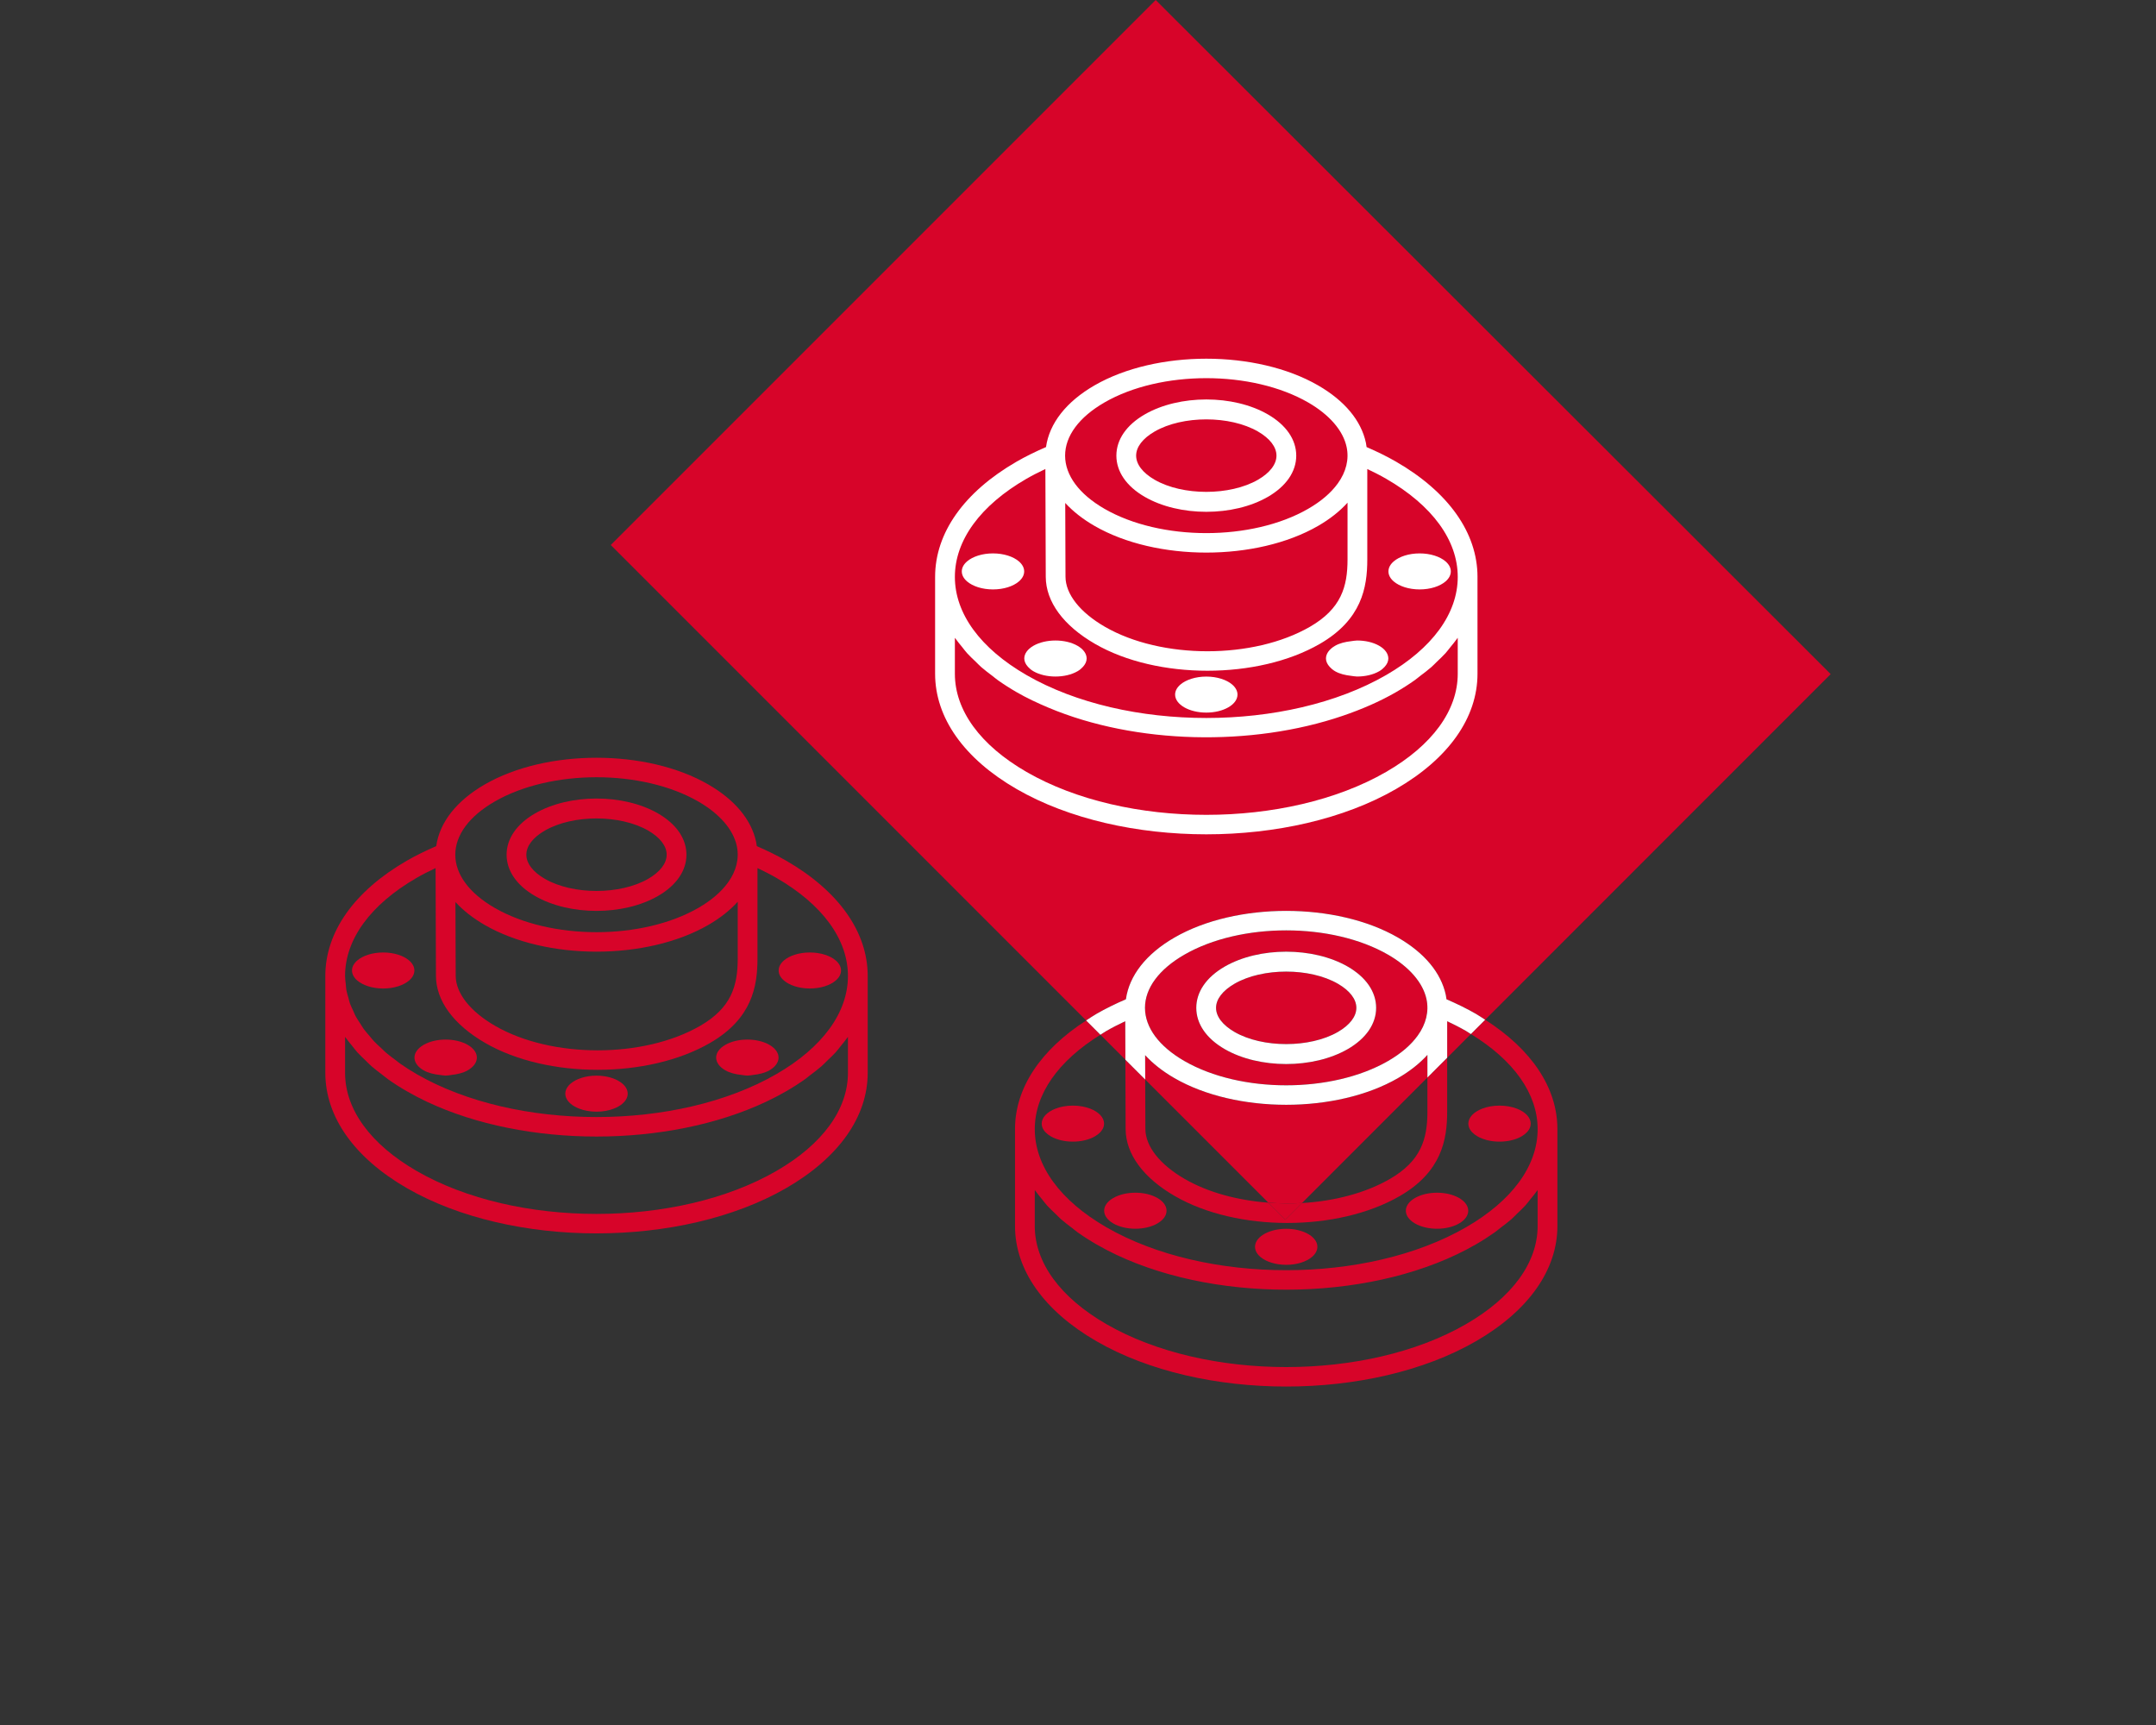 <?xml version="1.0" encoding="UTF-8"?><svg id="Calque_2" xmlns="http://www.w3.org/2000/svg" viewBox="0 0 250 200"><rect x="0" y="0" width="250" height="200" fill="#333333" stroke="none"/><g id="Calque_1-2"><path d="M137.386,136.696c2.716,1.568,6.139,2.476,9.682,2.744l-14.274-14.274c.007,2.129.015,4.235.021,5.724.008,2.018,1.674,4.134,4.571,5.806Z" style="fill:none;"/><path d="M167.809,128.883c0,3.273-.654,6.995-5.508,9.796-3.592,2.074-8.312,3.112-13.03,3.112-4.719,0-9.438-1.037-13.03-3.112-3.674-2.121-5.704-4.884-5.716-7.781-.009-2.033-.02-5.212-.029-8.032l-2.896-2.896c-4.9,3.031-7.612,6.888-7.612,10.941,0,4.247,2.948,8.288,8.302,11.379,11.499,6.637,30.208,6.637,41.706,0,5.354-3.091,8.302-7.132,8.302-11.379,0-4.09-2.758-7.979-7.741-11.023l-2.748,2.749v6.245ZM128.022,130.275c0,.144-.025.285-.073.421-.145.408-.495.772-.986,1.055-.327.189-.717.342-1.15.448-.433.106-.908.164-1.408.164-.499,0-.975-.059-1.408-.164-.433-.106-.822-.258-1.149-.448-.491-.283-.841-.648-.986-1.055-.048-.136-.073-.277-.073-.421v-0c0-.721.632-1.356,1.594-1.731.577-.225,1.273-.357,2.022-.357.749,0,1.445.131,2.022.357.962.375,1.594,1.011,1.594,1.731v0ZM135.003,141.159c-.177.251-.441.487-.794.691-.706.408-1.632.612-2.557.612s-1.851-.204-2.557-.612c-.353-.204-.618-.44-.794-.691-.53-.754-.265-1.651.794-2.262.706-.408,1.632-.612,2.557-.612.925,0,1.851.204,2.557.612,1.059.611,1.324,1.508.794,2.262ZM152.685,144.978c-.096.272-.284.525-.544.747-.65.555-1.75.921-2.999.921-1.248,0-2.349-.365-2.999-.921-.26-.222-.448-.475-.544-.747-.048-.136-.073-.277-.073-.421,0-.144.025-.285.073-.421.337-.952,1.795-1.667,3.543-1.667,1.747,0,3.206.716,3.543,1.667.048.136.073.277.073.421,0,.144-.025.285-.073.421ZM170.262,130.275c0-.721.632-1.356,1.594-1.731.577-.225,1.273-.357,2.022-.357.749,0,1.445.131,2.022.357.962.375,1.594,1.011,1.594,1.731v0c0,.144-.025.285-.073.421-.145.408-.495.772-.986,1.055-.327.189-.717.342-1.149.448-.433.106-.908.164-1.408.164s-.975-.059-1.408-.164c-.433-.106-.822-.258-1.15-.448-.491-.283-.841-.648-.986-1.055-.048-.136-.073-.277-.073-.421v-0ZM169.985,141.159c-.176.251-.441.487-.794.691-.706.408-1.632.612-2.557.612-.926,0-1.851-.204-2.557-.612-.353-.204-.618-.44-.794-.691-.53-.754-.265-1.651.794-2.262.706-.408,1.632-.612,2.557-.612s1.851.204,2.557.612c1.059.611,1.324,1.508.794,2.262Z" style="fill:none;"/><path d="M161.156,136.696c3.62-2.09,4.362-4.635,4.362-7.812v-3.953l-14.547,14.551c3.721-.216,7.34-1.144,10.185-2.786Z" style="fill:none;"/><path d="M177.465,139.033c-.199.245-.377.495-.594.734-.297.328-.639.642-.97.96-.223.214-.423.434-.661.643-.395.346-.837.675-1.274,1.007-.218.165-.412.339-.639.5-.684.485-1.412.952-2.186,1.399-11.371,6.565-29.43,6.975-41.637,1.231-.814-.383-1.602-.793-2.36-1.231-.774-.447-1.501-.914-2.186-1.399-.228-.161-.422-.335-.639-.5-.436-.331-.879-.66-1.274-1.007-.238-.208-.439-.429-.661-.643-.331-.318-.673-.632-.97-.96-.217-.239-.396-.49-.594-.734-.257-.316-.525-.63-.75-.954-.025-.036-.058-.069-.082-.105v4.169c0,4.246,2.948,8.287,8.302,11.378,11.498,6.638,30.207,6.638,41.706,0,5.354-3.091,8.302-7.132,8.302-11.378v-4.169c-.024.036-.058.069-.082.105-.226.325-.494.638-.75.954Z" style="fill:none;"/><path d="M150.971,139.481l14.547-14.551v-2.625c-.9.994-2.039,1.899-3.413,2.692-3.573,2.063-8.268,3.095-12.963,3.095-4.694,0-9.388-1.032-12.962-3.095-1.367-.79-2.504-1.686-3.396-2.66.003.912.006,1.872.01,2.829l14.274,14.274c1.295.098,2.604.117,3.903.042Z" style="fill:#d70429;"/><path d="M132.767,116.86c.004,2.273,1.622,4.458,4.559,6.154,6.515,3.761,17.118,3.761,23.633,0,1.49-.861,2.643-1.848,3.428-2.934.974-1.349,1.328-2.813,1.023-4.235-.407-1.9-1.988-3.731-4.451-5.154-6.517-3.761-17.119-3.761-23.633,0-2.94,1.697-4.559,3.885-4.559,6.159h.001v.01ZM142.006,112.07c4.002-2.308,10.27-2.308,14.272,0,2.122,1.225,3.291,2.924,3.291,4.781,0,1.859-1.169,3.558-3.291,4.783-2,1.155-4.568,1.733-7.137,1.733-2.567,0-5.135-.579-7.136-1.733-2.122-1.225-3.291-2.924-3.291-4.783,0-1.857,1.169-3.556,3.291-4.781Z" style="fill:#d70429;"/><path d="M167.809,118.403v4.235l2.748-2.749c-.192-.117-.363-.242-.562-.357-.693-.4-1.43-.773-2.186-1.13Z" style="fill:#d70429;"/><path d="M143.152,119.65c3.248,1.875,8.733,1.872,11.981,0,1.384-.8,2.145-1.793,2.145-2.799,0-1.004-.762-1.997-2.145-2.797-3.247-1.875-8.734-1.875-11.981,0-1.384.8-2.145,1.793-2.145,2.797,0,1.005.762,1.999,2.145,2.799Z" style="fill:#d70429;"/><path d="M130.555,115.859c.383-2.744,2.339-5.255,5.625-7.153,7.148-4.126,18.778-4.126,25.924,0,3.077,1.777,4.994,4.078,5.546,6.658.035.165.055.33.078.495,1.193.516,2.345,1.075,3.412,1.691.379.219.715.456,1.072.684l40.065-40.076L134.009,0l-63.19,63.19,55.125,55.125c.397-.257.776-.521,1.2-.766,1.066-.615,2.219-1.174,3.412-1.691Z" style="fill:#d70429;"/><path d="M130.48,118.401c-.758.358-1.496.731-2.191,1.132-.244.141-.456.294-.69.438l2.896,2.896c-.006-1.745-.011-3.354-.015-4.466Z" style="fill:#d70429;"/><path d="M136.24,138.68c3.593,2.075,8.311,3.112,13.03,3.112,4.718,0,9.438-1.038,13.03-3.112,4.853-2.802,5.508-6.523,5.508-9.796v-6.245l-2.291,2.292v3.953c0,3.177-.741,5.722-4.362,7.812-2.845,1.642-6.464,2.569-10.185,2.786l-1.93,1.931-1.973-1.973c-3.542-.268-6.966-1.176-9.682-2.744-2.896-1.672-4.563-3.788-4.571-5.806-.006-1.49-.014-3.595-.021-5.724l-2.299-2.299c.009,2.82.02,5.999.029,8.032.012,2.897,2.042,5.66,5.716,7.781Z" style="fill:#d70429;"/><path d="M172.213,118.233l-1.656,1.657c4.983,3.043,7.741,6.933,7.741,11.023,0,4.247-2.948,8.288-8.302,11.379-11.498,6.637-30.206,6.637-41.706,0-5.354-3.091-8.302-7.132-8.302-11.379,0-4.053,2.712-7.91,7.612-10.941l-1.656-1.656c-5.311,3.428-8.248,7.852-8.248,12.597v11.231c0,5.099,3.356,9.844,9.448,13.362,6.065,3.503,14.032,5.252,21.999,5.252s15.933-1.75,21.998-5.252c6.092-3.518,9.448-8.263,9.448-13.362v-11.231c0-4.783-2.984-9.24-8.376-12.679ZM178.297,142.144c0,4.246-2.948,8.287-8.302,11.378-11.498,6.638-30.207,6.638-41.706,0-5.354-3.091-8.302-7.132-8.302-11.378v-4.169c.024.036.058.069.082.105.226.325.494.638.75.954.199.245.377.495.594.734.297.328.639.642.97.96.223.214.423.434.661.643.395.346.837.675,1.274,1.007.218.165.412.339.639.5.684.485,1.412.952,2.186,1.399.758.438,1.546.848,2.36,1.231,12.207,5.744,30.266,5.334,41.637-1.231.774-.447,1.501-.914,2.186-1.399.228-.161.422-.335.639-.5.436-.331.879-.66,1.274-1.007.238-.208.439-.429.661-.643.331-.318.673-.632.97-.96.217-.239.396-.49.594-.734.257-.316.525-.63.75-.954.025-.036.058-.069.082-.105v4.169Z" style="fill:#d70429;"/><path d="M128.289,119.533c.695-.401,1.433-.774,2.191-1.132.004,1.112.009,2.721.015,4.466l2.299,2.299c-.003-.956-.007-1.917-.01-2.829.892.974,2.028,1.871,3.396,2.66,3.573,2.063,8.268,3.095,12.962,3.095,4.695,0,9.389-1.032,12.963-3.095,1.374-.794,2.513-1.698,3.413-2.692v2.625l2.291-2.292v-4.235c.756.357,1.493.73,2.186,1.13.198.114.37.239.562.357l1.656-1.657c-.358-.228-.693-.465-1.072-.684-1.067-.615-2.219-1.174-3.412-1.691-.024-.165-.043-.33-.078-.495-.552-2.579-2.47-4.881-5.546-6.658-7.146-4.126-18.777-4.126-25.924,0-3.286,1.897-5.242,4.409-5.625,7.153-1.192.516-2.345,1.075-3.412,1.691-.424.245-.803.509-1.2.766l1.656,1.656c.234-.145.446-.297.69-.438ZM137.326,110.69c6.514-3.761,17.116-3.761,23.633,0,2.464,1.423,4.045,3.254,4.451,5.154.304,1.422-.049,2.887-1.023,4.235-.785,1.086-1.938,2.074-3.428,2.934-6.515,3.761-17.118,3.761-23.633,0-2.936-1.695-4.554-3.881-4.559-6.154v-.01h-.001c.001-2.275,1.62-4.462,4.559-6.159Z" style="fill:#fff;"/><path d="M147.068,139.439l1.973,1.973,1.93-1.931c-1.299.076-2.608.056-3.903-.042Z" style="fill:#d70429;"/><path d="M134.208,138.897c-.706-.408-1.632-.612-2.557-.612-.926,0-1.851.204-2.557.612-1.059.611-1.324,1.508-.794,2.262.176.251.441.487.794.691.706.408,1.632.612,2.557.612s1.851-.204,2.557-.612c.353-.204.618-.44.794-.691.53-.754.265-1.651-.794-2.262Z" style="fill:#d70429;"/><path d="M166.633,138.286c-.926,0-1.851.204-2.557.612-1.059.611-1.324,1.508-.794,2.262.176.251.441.487.794.691.706.408,1.632.612,2.557.612.925,0,1.851-.204,2.557-.612.353-.204.618-.44.794-.691.53-.754.265-1.651-.794-2.262-.706-.408-1.632-.612-2.557-.612Z" style="fill:#d70429;"/><path d="M149.142,142.469c-1.748,0-3.206.716-3.543,1.667-.048.136-.073.277-.073.421,0,.144.025.285.073.421.096.272.284.525.544.747.65.555,1.751.921,2.999.921,1.248,0,2.349-.365,2.999-.921.26-.222.448-.475.544-.747.048-.136.073-.277.073-.421,0-.144-.025-.285-.073-.421-.337-.952-1.795-1.667-3.543-1.667Z" style="fill:#d70429;"/><path d="M171.321,131.751c.327.189.717.342,1.15.448.433.106.908.164,1.408.164s.975-.059,1.408-.164c.433-.106.822-.258,1.149-.448.491-.283.841-.648.986-1.055.048-.136.073-.277.073-.421v-0c0-.721-.633-1.356-1.594-1.731-.577-.225-1.273-.357-2.022-.357-.749,0-1.445.131-2.022.357-.962.375-1.594,1.011-1.594,1.731v0c0,.144.025.285.073.421.145.408.495.772.986,1.055Z" style="fill:#d70429;"/><path d="M126.428,128.544c-.577-.225-1.273-.357-2.022-.357-.749,0-1.445.131-2.022.357-.962.375-1.594,1.011-1.594,1.731v0c0,.144.025.285.073.421.145.408.495.772.986,1.055.327.189.717.342,1.149.448.433.106.908.164,1.408.164.499,0,.975-.059,1.408-.164.433-.106.822-.258,1.15-.448.491-.283.841-.648.986-1.055.048-.136.073-.277.073-.421v-0c0-.721-.633-1.356-1.594-1.731Z" style="fill:#d70429;"/><path d="M142.006,121.634c2,1.155,4.568,1.733,7.136,1.733,2.568,0,5.136-.579,7.137-1.733,2.122-1.225,3.291-2.924,3.291-4.783,0-1.857-1.169-3.556-3.291-4.781-4.002-2.308-10.27-2.308-14.272,0-2.122,1.225-3.291,2.924-3.291,4.781,0,1.859,1.169,3.558,3.291,4.783ZM143.152,114.054c3.247-1.875,8.734-1.875,11.981,0,1.384.8,2.145,1.793,2.145,2.797,0,1.005-.762,1.999-2.145,2.799-3.248,1.872-8.733,1.875-11.981,0-1.384-.8-2.145-1.793-2.145-2.799,0-1.004.762-1.997,2.145-2.797Z" style="fill:#fff;"/><path d="M91.167,99.794c-1.067-.615-2.219-1.174-3.412-1.691-.024-.165-.043-.33-.078-.495-.553-2.579-2.47-4.881-5.546-6.656-7.146-4.129-18.777-4.129-25.924,0-3.285,1.896-5.24,4.407-5.624,7.15-1.194.517-2.347,1.076-3.413,1.691-6.093,3.518-9.448,8.264-9.447,13.363h-.001l.001,11.231c0,5.099,3.355,9.844,9.447,13.362,6.066,3.503,14.031,5.252,21.999,5.252,7.966,0,15.934-1.751,21.998-5.252,6.092-3.518,9.448-8.263,9.448-13.362v-11.231c0-5.1-3.356-9.846-9.448-13.363ZM57.352,92.936c3.258-1.881,7.537-2.822,11.816-2.822,4.28,0,8.559.941,11.817,2.822,2.464,1.422,4.044,3.252,4.451,5.153.304,1.422-.049,2.887-1.023,4.235-.785,1.086-1.938,2.074-3.428,2.934-6.514,3.761-17.117,3.761-23.633,0-2.939-1.698-4.559-3.886-4.559-6.162h0c0-2.275,1.619-4.462,4.559-6.159ZM85.544,104.55v6.578c0,3.177-.741,5.722-4.362,7.812-6.553,3.782-17.216,3.785-23.77,0-2.896-1.672-4.563-3.788-4.571-5.806-.009-2.158-.021-5.611-.031-8.553.891.975,2.028,1.871,3.396,2.661,3.573,2.063,8.268,3.095,12.962,3.095,4.695,0,9.389-1.032,12.963-3.095,1.374-.794,2.513-1.698,3.413-2.692ZM48.316,101.778c.694-.401,1.433-.774,2.191-1.131.009,2.91.03,9.208.044,12.497.012,2.897,2.042,5.66,5.716,7.781,3.593,2.075,8.311,3.112,13.03,3.112,4.718,0,9.438-1.038,13.03-3.112,4.853-2.802,5.508-6.523,5.508-9.796v-10.48c.756.357,1.493.73,2.186,1.13,5.354,3.091,8.302,7.132,8.302,11.379s-2.948,8.288-8.302,11.379c-11.5,6.635-30.209,6.635-41.706,0-.666-.385-1.295-.784-1.886-1.197-.184-.129-.34-.266-.516-.398-.39-.289-.785-.577-1.138-.879-.198-.169-.363-.347-.549-.52-.296-.274-.605-.546-.871-.828-.178-.189-.321-.386-.485-.578-.236-.276-.485-.549-.692-.831-.152-.208-.268-.423-.405-.634-.179-.276-.372-.549-.524-.831-.119-.22-.2-.446-.302-.668-.128-.28-.271-.557-.372-.84-.081-.227-.124-.459-.188-.688-.079-.286-.173-.57-.225-.859-.041-.226-.044-.456-.068-.684-.033-.314-.082-.627-.082-.944-.001-4.247,2.948-8.288,8.302-11.379ZM98.324,120.219v4.169c0,4.246-2.948,8.287-8.302,11.378-11.498,6.638-30.207,6.638-41.706,0-5.353-3.091-8.302-7.132-8.302-11.378v-4.169c.024.036.058.069.082.105.226.325.495.639.752.956.198.244.376.494.592.732.298.329.641.644.973.963.222.213.422.432.659.64.398.349.843.681,1.283,1.014.214.162.405.334.629.492.684.485,1.412.952,2.186,1.399.758.438,1.546.848,2.36,1.231,5.697,2.681,12.668,4.022,19.639,4.022s13.942-1.341,19.638-4.022c.814-.383,1.602-.793,2.36-1.231.774-.447,1.502-.914,2.186-1.399.222-.157.41-.326.622-.487.443-.335.89-.669,1.291-1.02.232-.203.427-.419.645-.627.338-.323.685-.642.987-.976.212-.233.385-.478.58-.716.262-.322.535-.641.765-.973.024-.035.057-.068.081-.103Z" style="fill:#d70429;"/><path d="M49.121,124.095c.539.311,1.216.466,1.913.539.216.023.425.073.644.073.231,0,.452-.051.68-.077.684-.076,1.347-.229,1.877-.535,1.059-.611,1.324-1.508.794-2.262-.177-.251-.441-.487-.794-.691-1.412-.816-3.702-.816-5.114,0-.353.204-.618.439-.794.691-.53.754-.265,1.651.794,2.262Z" style="fill:#d70429;"/><path d="M84.103,124.095c.539.311,1.216.466,1.913.539.216.023.425.073.644.073.231,0,.452-.051.68-.077.684-.076,1.347-.229,1.877-.535,1.059-.611,1.324-1.508.794-2.262-.176-.251-.441-.487-.794-.691-1.412-.816-3.702-.816-5.114,0-.353.204-.618.439-.794.691-.53.754-.265,1.651.794,2.262Z" style="fill:#d70429;"/><path d="M67.147,128.533c.577.225,1.273.357,2.022.357s1.445-.131,2.022-.357c.385-.15.717-.342.977-.564.39-.333.618-.735.618-1.167s-.228-.834-.618-1.167c-.65-.555-1.75-.921-2.999-.921-1.248,0-2.349.365-2.999.921-.39.333-.618.735-.618,1.167s.228.834.618,1.167c.26.222.592.414.977.564Z" style="fill:#d70429;"/><path d="M93.905,114.608c1.248,0,2.349-.365,2.999-.921.39-.333.618-.735.618-1.167s-.228-.834-.618-1.167c-.65-.555-1.75-.92-2.999-.92s-2.349.365-2.999.92c-.39.333-.618.735-.618,1.167s.228.834.618,1.167c.65.555,1.75.921,2.999.921Z" style="fill:#d70429;"/><path d="M41.434,113.687c.65.555,1.75.921,2.999.921s2.349-.365,2.999-.921c.39-.333.618-.735.618-1.167s-.228-.834-.618-1.167c-.65-.555-1.75-.92-2.999-.92s-2.349.365-2.999.92c-.39.333-.618.735-.618,1.167s.228.834.618,1.167Z" style="fill:#d70429;"/><path d="M62.033,103.878c2,1.155,4.568,1.733,7.136,1.733,2.568,0,5.136-.579,7.137-1.733,2.122-1.225,3.291-2.924,3.291-4.783,0-1.857-1.169-3.556-3.291-4.781-4.001-2.309-10.268-2.309-14.272,0-2.122,1.225-3.291,2.924-3.291,4.781,0,1.859,1.169,3.558,3.291,4.783ZM63.178,96.298c3.246-1.875,8.733-1.875,11.981,0,1.384.8,2.145,1.793,2.145,2.797,0,1.005-.762,1.999-2.145,2.799-3.247,1.874-8.733,1.874-11.981,0-1.384-.8-2.145-1.793-2.145-2.799,0-1.004.762-1.997,2.145-2.797Z" style="fill:#d70429;"/><path d="M171.324,66.887c.001-5.099-3.354-9.844-9.447-13.362-1.063-.613-2.217-1.174-3.413-1.692-.023-.164-.043-.328-.078-.492-.551-2.581-2.469-4.882-5.546-6.659-7.147-4.125-18.777-4.125-25.924,0-3.285,1.897-5.242,4.409-5.625,7.152-1.195.517-2.347,1.077-3.412,1.691-6.092,3.518-9.448,8.263-9.448,13.362v11.231c0,5.1,3.356,9.846,9.448,13.363,6.065,3.501,14.031,5.252,21.998,5.252s15.933-1.751,21.999-5.252c6.092-3.518,9.447-8.263,9.448-13.363l-.001-11.231ZM128.062,46.666c3.258-1.881,7.537-2.821,11.817-2.821,4.278,0,8.559.941,11.816,2.821,2.464,1.423,4.044,3.254,4.451,5.154.304,1.422-.049,2.887-1.023,4.234-.786,1.087-1.939,2.075-3.427,2.934-6.517,3.764-17.118,3.761-23.633,0-2.936-1.695-4.554-3.88-4.559-6.152v-.012h-0c.001-2.274,1.62-4.461,4.559-6.158ZM156.254,58.28v6.579c0,3.177-.741,5.722-4.362,7.812-6.553,3.783-17.216,3.783-23.77,0-2.896-1.672-4.563-3.788-4.571-5.804-.009-2.159-.021-5.612-.031-8.554.892.974,2.028,1.871,3.396,2.66,3.574,2.063,8.267,3.095,12.963,3.095,4.693,0,9.388-1.032,12.962-3.095,1.373-.793,2.512-1.697,3.413-2.693ZM119.026,55.51c.694-.401,1.432-.774,2.191-1.133.009,2.91.03,9.208.044,12.498.012,2.895,2.042,5.658,5.716,7.779,3.593,2.075,8.311,3.112,13.03,3.112,4.718,0,9.438-1.038,13.03-3.112,4.853-2.802,5.508-6.525,5.508-9.796v-10.479c.758.358,1.495.731,2.186,1.13,5.354,3.091,8.302,7.132,8.302,11.378,0,4.247-2.948,8.288-8.302,11.379-11.498,6.638-30.207,6.638-41.706,0-5.354-3.091-8.302-7.132-8.302-11.379,0-4.246,2.948-8.287,8.302-11.378ZM169.033,78.118c0,4.247-2.948,8.288-8.302,11.379-11.498,6.637-30.207,6.637-41.706,0-5.354-3.091-8.302-7.132-8.302-11.379v-4.169c.024.035.057.068.081.103.23.331.503.65.765.973.194.239.368.483.58.716.302.334.65.654.987.976.218.208.413.424.645.627.401.351.848.685,1.291,1.02.212.161.401.33.622.487.684.485,1.412.952,2.186,1.399,1.166.674,2.421,1.262,3.714,1.806,10.064,4.233,23.533,4.544,34.104.936,2.201-.751,4.289-1.651,6.179-2.742.774-.447,1.502-.914,2.186-1.399.222-.157.411-.326.623-.487.443-.335.89-.669,1.29-1.02.232-.203.427-.418.644-.626.338-.323.686-.643.988-.978.209-.231.381-.472.573-.708.265-.326.54-.648.773-.983.024-.034.056-.066.079-.101v4.169Z" style="fill:#fff;"/><path d="M119.201,77.317c.165.182.364.356.629.509.706.408,1.632.612,2.557.612.463,0,.926-.051,1.361-.153s.843-.255,1.196-.459c.265-.153.463-.327.629-.509.276-.303.43-.633.43-.967 0-.534-.353-1.069-1.059-1.476-.353-.204-.761-.357-1.196-.459s-.898-.153-1.361-.153c-.926,0-1.851.204-2.557.611-.706.408-1.059.942-1.059,1.476-0.0.334.154.664.43.967Z" style="fill:#fff;"/><path d="M154.183,77.317c.165.182.364.356.629.509.53.306,1.193.459,1.877.535.228.025.449.076.68.076h0c.926,0,1.851-.204,2.557-.612.265-.153.463-.327.629-.509.276-.303.43-.633.43-.967 0-.534-.353-1.069-1.059-1.476-.706-.408-1.632-.612-2.557-.611h0c-.231,0-.452.051-.68.076-.684.076-1.347.229-1.877.535-.706.408-1.059.942-1.059,1.476-0.0.334.154.664.43.967Z" style="fill:#fff;"/><path d="M139.878,82.62c1.997,0,3.616-.935,3.616-2.088,0-.432-.228-.834-.618-1.167-.65-.555-1.75-.92-2.999-.92-1.248,0-2.349.365-2.999.92-.39.333-.618.735-.618,1.167,0,1.153,1.619,2.088,3.616,2.088Z" style="fill:#fff;"/><path d="M164.614,68.339c1.248,0,2.349-.365,2.999-.921.39-.333.618-.735.618-1.167,0-.432-.228-.834-.618-1.167-.65-.555-1.75-.921-2.999-.921s-2.349.365-2.999.921c-.39.333-.618.735-.618,1.167,0,.433.228.834.618,1.167.65.555,1.75.921,2.999.921Z" style="fill:#fff;"/><path d="M118.141,67.418c.39-.333.618-.735.618-1.167,0-.432-.228-.834-.618-1.167-.65-.555-1.75-.921-2.999-.921s-2.349.365-2.999.921c-.39.333-.618.735-.618,1.167,0,.433.228.834.618,1.167.65.555,1.75.921,2.999.921s2.349-.365,2.999-.921Z" style="fill:#fff;"/><path d="M132.742,57.608c2.001,1.156,4.568,1.733,7.136,1.733,2.568,0,5.135-.577,7.136-1.733,2.123-1.225,3.292-2.924,3.292-4.781s-1.169-3.556-3.292-4.781c-4-2.311-10.27-2.308-14.272,0-2.123,1.225-3.292,2.924-3.292,4.781s1.169,3.556,3.292,4.781ZM133.888,50.03c1.624-.937,3.807-1.407,5.99-1.407s4.367.47,5.99,1.407c1.384.8,2.146,1.793,2.146,2.797s-.762,1.997-2.146,2.797c-3.248,1.872-8.733,1.874-11.98,0-1.384-.8-2.146-1.793-2.146-2.797s.762-1.997,2.146-2.797Z" style="fill:#fff;"/><rect width="250" height="200" style="fill:none;"/></g></svg>